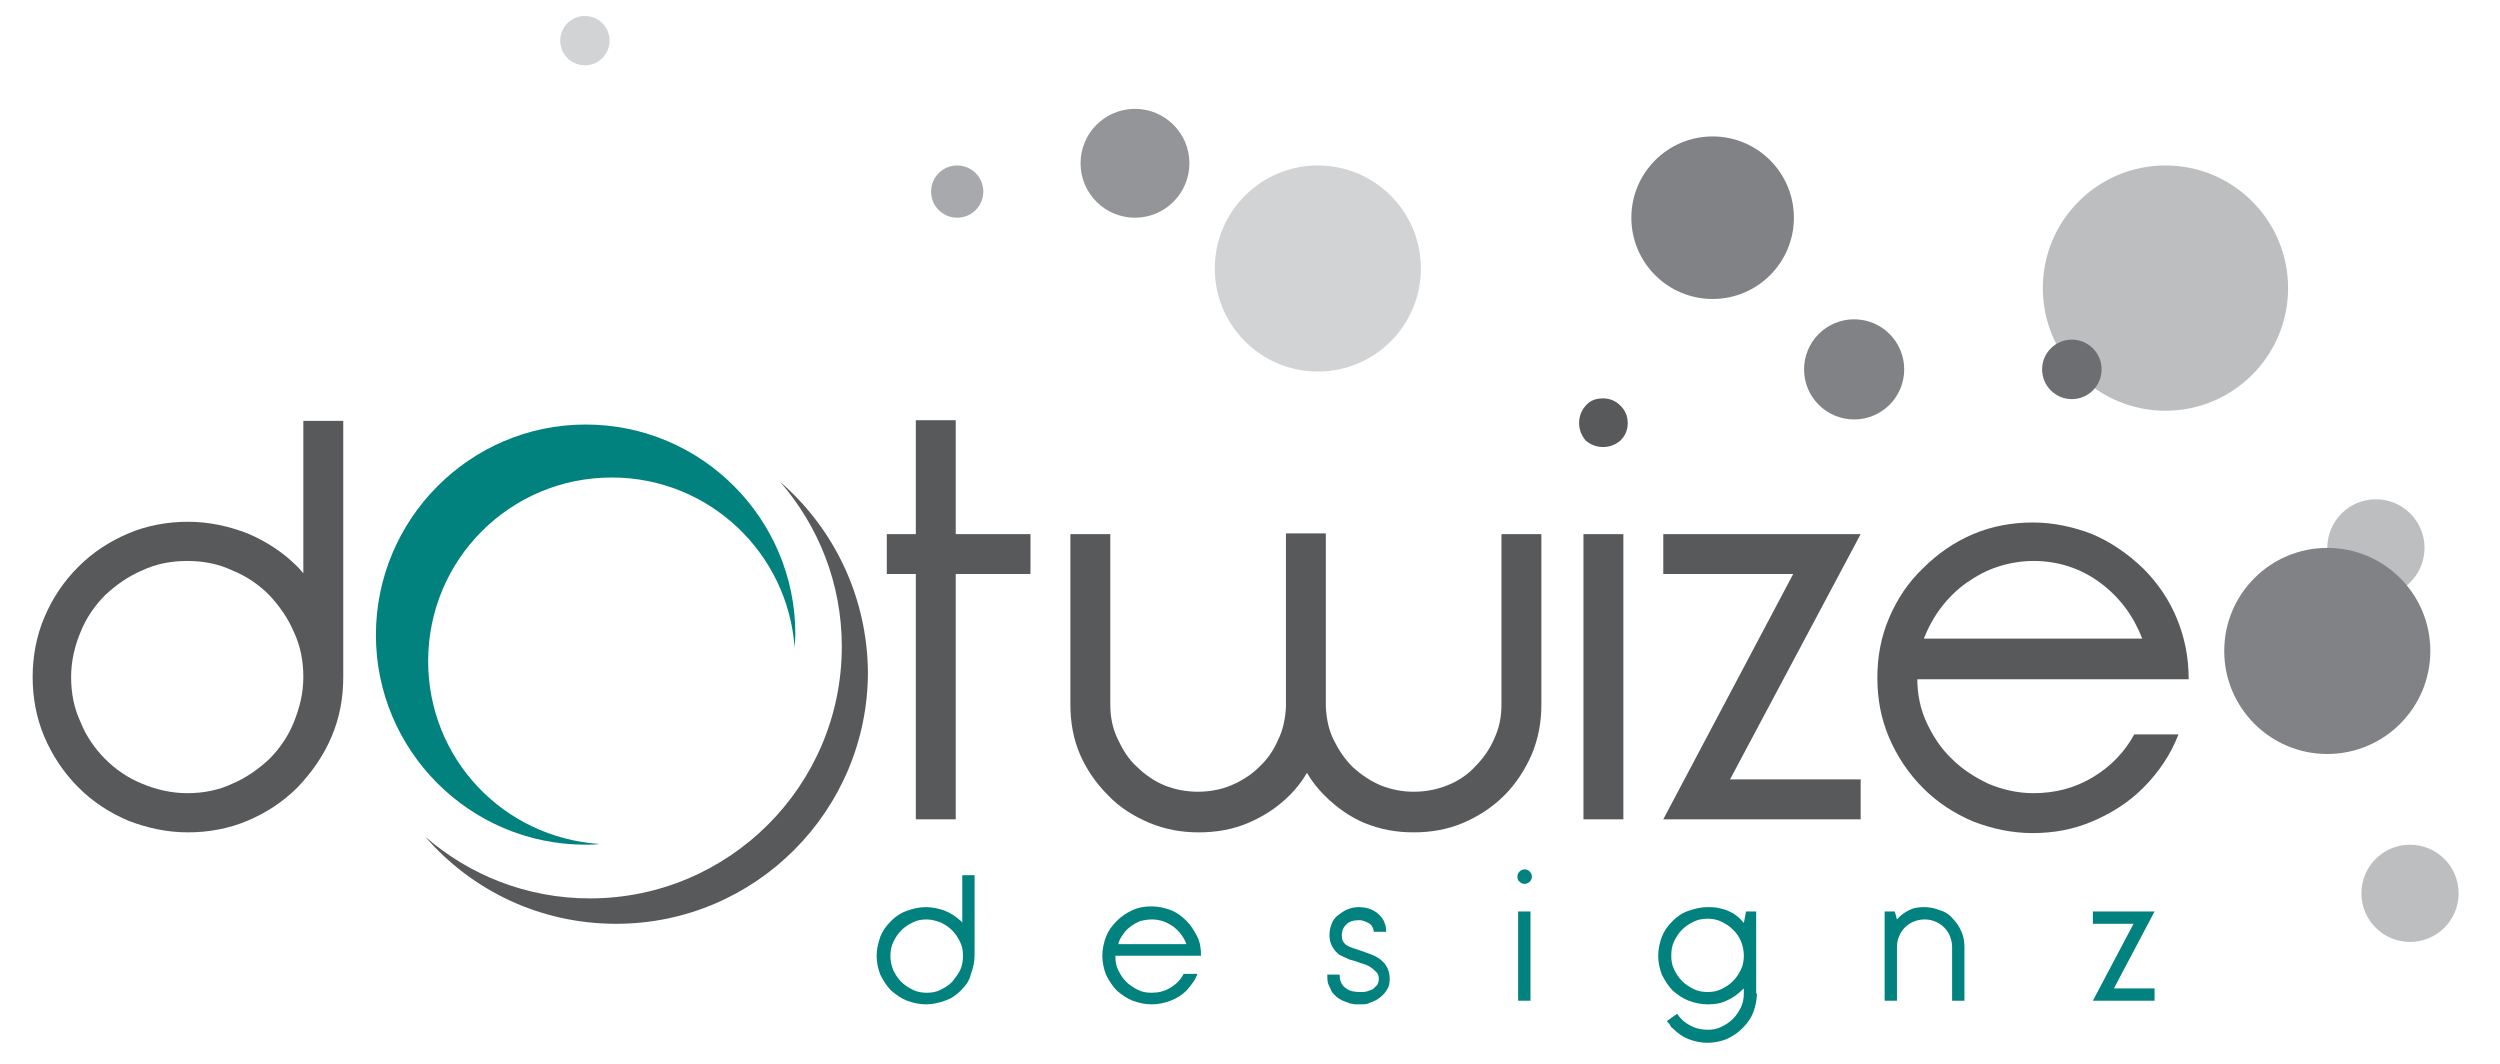 <?xml version="1.0" encoding="utf-8"?>
<!-- Generator: Adobe Illustrator 18.1.1, SVG Export Plug-In . SVG Version: 6.00 Build 0)  -->
<svg version="1.1" id="Layer_1" xmlns="http://www.w3.org/2000/svg" xmlns:xlink="http://www.w3.org/1999/xlink" x="0px" y="0px"
	 viewBox="0 0 344.5 146.6" enable-background="new 0 0 344.5 146.6" xml:space="preserve">
<g>
	<g>
		<g>
			<path fill="#01827F" d="M132.4,136.5c-0.6,0.6-1.3,1.1-2.2,1.4c-0.8,0.3-1.7,0.5-2.6,0.5c-0.9,0-1.8-0.2-2.6-0.5
				c-0.8-0.3-1.5-0.8-2.2-1.4c-0.6-0.6-1.1-1.4-1.5-2.2c-0.3-0.8-0.5-1.7-0.5-2.6c0-0.9,0.2-1.7,0.5-2.6c0.3-0.8,0.8-1.5,1.5-2.2
				c0.6-0.6,1.3-1.1,2.2-1.4c0.8-0.3,1.7-0.5,2.6-0.5c0.9,0,1.8,0.2,2.6,0.5c0.8,0.3,1.5,0.8,2.2,1.4c0.1,0.1,0.2,0.2,0.2,0.3v-6.6
				h1.7v11c0,0.9-0.2,1.8-0.5,2.6C133.6,135.1,133.1,135.8,132.4,136.5z M127.7,126.7c-0.7,0-1.3,0.1-1.9,0.4
				c-0.6,0.3-1.1,0.6-1.6,1.1c-0.5,0.5-0.8,1-1.1,1.6c-0.3,0.6-0.4,1.3-0.4,1.9s0.1,1.3,0.4,2c0.3,0.6,0.6,1.1,1.1,1.6
				s1,0.8,1.6,1.1c0.6,0.3,1.3,0.4,1.9,0.4c0.7,0,1.3-0.1,1.9-0.4c0.6-0.3,1.1-0.6,1.6-1.1c0.4-0.5,0.8-1,1.1-1.6s0.4-1.3,0.4-2
				s-0.1-1.3-0.4-1.9c-0.3-0.6-0.6-1.1-1.1-1.6c-0.5-0.5-1-0.8-1.6-1.1C129,126.9,128.4,126.7,127.7,126.7z"/>
			<path fill="#01827F" d="M153.7,131.8c0,0.7,0.1,1.3,0.4,1.9c0.3,0.6,0.6,1.1,1.1,1.6c0.4,0.4,1,0.8,1.6,1.1
				c0.6,0.3,1.2,0.4,1.9,0.4c0.9,0,1.8-0.2,2.6-0.7c0.8-0.5,1.4-1.1,1.8-1.9h1.9c-0.3,0.9-0.9,1.6-1.5,2.3c-0.6,0.6-1.4,1.1-2.2,1.4
				s-1.7,0.5-2.6,0.5s-1.8-0.2-2.6-0.5s-1.5-0.8-2.2-1.4c-0.6-0.6-1.1-1.4-1.5-2.2c-0.3-0.8-0.5-1.7-0.5-2.6c0-0.9,0.2-1.8,0.5-2.6
				c0.3-0.8,0.8-1.5,1.5-2.2c0.6-0.6,1.3-1.1,2.2-1.5s1.7-0.5,2.6-0.5s1.8,0.2,2.6,0.5s1.5,0.8,2.2,1.5c0.6,0.6,1.1,1.4,1.5,2.2
				s0.5,1.7,0.5,2.6H153.7z M158.7,126.7c-0.5,0-1.1,0.1-1.5,0.2c-0.5,0.2-0.9,0.4-1.3,0.7c-0.4,0.3-0.8,0.6-1.1,1.1
				c-0.3,0.4-0.6,0.9-0.7,1.4h9.4c-0.4-1-1-1.8-1.8-2.4C160.7,127,159.8,126.7,158.7,126.7z"/>
			<path fill="#01827F" d="M187.4,138.4c-0.2,0-0.4,0-0.6,0c-0.2,0-0.5-0.1-0.7-0.1c-0.3-0.1-0.5-0.2-0.8-0.3
				c-0.3-0.1-0.5-0.2-0.8-0.4c-0.2-0.1-0.4-0.3-0.6-0.5s-0.4-0.4-0.5-0.7s-0.3-0.6-0.4-0.9c-0.1-0.4-0.1-0.8-0.1-1.2h1.7
				c0,0.9,0.3,1.5,0.9,1.9c0.5,0.4,1.2,0.5,2,0.5c0.3,0,0.6,0,0.9-0.1c0.3-0.1,0.6-0.2,0.8-0.3c0.2-0.2,0.4-0.4,0.6-0.6
				c0.1-0.2,0.2-0.5,0.2-0.8c0-0.4-0.1-0.7-0.3-0.9s-0.5-0.5-0.8-0.7c-0.3-0.2-0.7-0.4-1.1-0.5s-0.8-0.3-1.2-0.4
				c-0.4-0.1-0.8-0.2-1.1-0.4c-0.3-0.1-0.6-0.3-0.9-0.4c-0.9-0.7-1.4-1.6-1.4-2.7c0-0.6,0.1-1.1,0.3-1.6c0.2-0.5,0.5-0.9,0.9-1.2
				c0.4-0.3,0.8-0.6,1.3-0.8c0.5-0.2,1-0.3,1.5-0.3c0.6,0,1.2,0.1,1.7,0.3c0.5,0.2,0.9,0.5,1.2,0.8c0.3,0.3,0.6,0.7,0.7,1.1
				c0.2,0.4,0.2,0.8,0.2,1.2h-1.7c0-0.3-0.1-0.5-0.2-0.7c-0.1-0.2-0.3-0.4-0.5-0.5c-0.2-0.1-0.4-0.2-0.7-0.3
				c-0.3-0.1-0.5-0.1-0.7-0.1c-0.7,0-1.3,0.2-1.7,0.6s-0.6,0.9-0.6,1.5c0,0.6,0.2,1,0.6,1.3s1.1,0.5,2,0.8c0.5,0.2,0.9,0.3,1.4,0.5
				c0.5,0.2,0.9,0.4,1.3,0.7c0.9,0.7,1.3,1.6,1.3,2.7c0,0.6-0.1,1.1-0.4,1.5c-0.2,0.4-0.6,0.8-1,1.1c-0.4,0.3-0.8,0.5-1.4,0.7
				C188.4,138.4,187.9,138.4,187.4,138.4z"/>
			<path fill="#01827F" d="M209.1,120.8c0-0.3,0.1-0.5,0.3-0.7c0.2-0.2,0.4-0.3,0.7-0.3c0.3,0,0.5,0.1,0.7,0.3
				c0.2,0.2,0.3,0.5,0.3,0.7s-0.1,0.5-0.3,0.7c-0.2,0.2-0.5,0.3-0.7,0.3c-0.3,0-0.5-0.1-0.7-0.3
				C209.2,121.4,209.1,121.1,209.1,120.8z M209.2,125.6h1.7v12.3h-1.7V125.6z"/>
			<path fill="#01827F" d="M242.1,136.9c0,0.9-0.2,1.8-0.5,2.6c-0.3,0.8-0.8,1.5-1.5,2.2c-0.6,0.6-1.3,1.1-2.2,1.5
				c-0.8,0.3-1.7,0.5-2.6,0.5s-1.8-0.2-2.6-0.5c-0.8-0.3-1.5-0.8-2.2-1.5c-0.2-0.1-0.3-0.3-0.4-0.5s-0.3-0.3-0.4-0.5l1.4-1
				c0.5,0.7,1,1.2,1.8,1.6c0.7,0.4,1.5,0.6,2.4,0.6c0.7,0,1.3-0.1,1.9-0.4c0.6-0.3,1.1-0.6,1.6-1.1c0.5-0.5,0.8-1,1.1-1.6
				s0.4-1.3,0.4-1.9v-0.7c-0.8,0.8-1.5,1.3-2.4,1.7c-0.8,0.4-1.7,0.5-2.6,0.5s-1.8-0.2-2.6-0.5s-1.5-0.8-2.2-1.4
				c-0.6-0.6-1.1-1.4-1.5-2.2c-0.3-0.8-0.5-1.7-0.5-2.6c0-0.9,0.2-1.8,0.5-2.6c0.3-0.8,0.8-1.5,1.5-2.2c0.6-0.6,1.3-1.1,2.2-1.4
				s1.7-0.5,2.6-0.5c0.4,0,0.9,0,1.4,0.1c0.5,0.1,0.9,0.2,1.4,0.4c0.4,0.2,0.9,0.4,1.2,0.7c0.4,0.3,0.7,0.6,1,1l0.3-1.6h1.4V136.9z
				 M235.3,136.7c0.7,0,1.3-0.1,1.9-0.4c0.6-0.3,1.1-0.6,1.6-1.1s0.8-1,1.1-1.6c0.3-0.6,0.4-1.3,0.4-1.9s-0.1-1.3-0.4-2
				s-0.6-1.1-1.1-1.6c-0.5-0.5-1-0.8-1.6-1.1c-0.6-0.3-1.3-0.4-1.9-0.4s-1.3,0.1-1.9,0.4c-0.6,0.3-1.1,0.6-1.6,1.1
				c-0.5,0.5-0.8,1-1.1,1.6c-0.3,0.6-0.4,1.3-0.4,2s0.1,1.3,0.4,1.9c0.3,0.6,0.6,1.1,1.1,1.6s1,0.8,1.6,1.1
				C234,136.6,234.7,136.7,235.3,136.7z"/>
			<path fill="#01827F" d="M269.1,126.6c0.5,0.5,0.9,1.1,1.2,1.8c0.3,0.7,0.4,1.4,0.4,2.1v7.4H269v-7.4c0-0.5-0.1-1-0.3-1.5
				c-0.2-0.5-0.5-0.9-0.8-1.2c-0.3-0.3-0.7-0.6-1.2-0.8c-0.5-0.2-0.9-0.3-1.5-0.3c-0.5,0-1,0.1-1.5,0.3c-0.5,0.2-0.9,0.5-1.2,0.8
				c-0.3,0.3-0.6,0.7-0.8,1.2c-0.2,0.5-0.3,0.9-0.3,1.5v7.4h-1.7v-12.3h1.4l0.3,1.1c0.5-0.6,1.1-1,1.7-1.3c0.6-0.3,1.3-0.4,2-0.4
				c0.7,0,1.4,0.1,2.1,0.4C268,125.6,268.6,126,269.1,126.6z"/>
			<path fill="#01827F" d="M288.4,137.9l5.6-10.6h-5.6v-1.7h8.5l-5.6,10.6h5.6v1.7H288.4z"/>
		</g>
		<g>
			<path fill="#58595B" d="M122.2,79.1v-5.5h4V57.9h5.5v15.7H142v5.5h-10.3v33.8h-5.5V79.1H122.2z"/>
			<path fill="#58595B" d="M182.5,109.6c-0.9-0.9-1.7-1.9-2.4-3.1c-0.7,1.2-1.5,2.2-2.4,3.1c-1.7,1.7-3.6,2.9-5.7,3.8
				c-2.1,0.9-4.4,1.3-6.8,1.3c-2.4,0-4.6-0.4-6.8-1.3c-2.1-0.9-4.1-2.1-5.7-3.8c-1.7-1.7-3-3.6-3.9-5.7c-0.9-2.1-1.3-4.4-1.3-6.8
				V73.6h5.5v23.5c0,1.7,0.3,3.2,1,4.7c0.7,1.5,1.5,2.8,2.6,3.8c1.1,1.1,2.4,2,3.8,2.6c1.5,0.6,3,0.9,4.7,0.9c1.6,0,3.2-0.3,4.6-0.9
				c1.4-0.6,2.7-1.4,3.8-2.5c1.1-1,2-2.3,2.6-3.7c0.7-1.4,1-2.9,1.1-4.5v-24h5.5v24c0.1,1.6,0.4,3.1,1.1,4.5
				c0.7,1.4,1.5,2.6,2.6,3.7c1.1,1,2.4,1.9,3.8,2.5c1.5,0.6,3,0.9,4.6,0.9c1.7,0,3.2-0.3,4.7-0.9s2.8-1.5,3.8-2.6
				c1.1-1.1,2-2.4,2.6-3.8c0.7-1.5,1-3,1-4.7V73.6h5.5v23.5c0,2.4-0.4,4.6-1.3,6.8c-0.9,2.1-2.2,4.1-3.8,5.7
				c-1.7,1.7-3.6,2.9-5.7,3.8s-4.4,1.3-6.8,1.3s-4.6-0.4-6.8-1.3C186.1,112.6,184.2,111.3,182.5,109.6z"/>
			<path fill="#58595B" d="M217.6,58.3c0-0.9,0.3-1.7,0.9-2.4c0.6-0.7,1.4-1,2.4-1c0.9,0,1.7,0.3,2.4,1c0.7,0.7,1,1.5,1,2.4
				c0,0.9-0.3,1.7-1,2.4c-0.7,0.6-1.5,0.9-2.4,0.9c-0.9,0-1.7-0.3-2.4-0.9C218,60.1,217.6,59.3,217.6,58.3z M218.2,73.6h5.5v39.3
				h-5.5V73.6z"/>
			<path fill="#58595B" d="M229.2,112.9l17.9-33.8h-17.9v-5.5h27.2l-18,33.8h18v5.5H229.2z"/>
			<path fill="#58595B" d="M264.2,93.4c0,2.2,0.4,4.3,1.3,6.2c0.9,1.9,2,3.6,3.5,5c1.4,1.4,3.1,2.5,5,3.4c1.9,0.8,4,1.3,6.2,1.3
				c3,0,5.7-0.7,8.2-2.2c2.5-1.5,4.4-3.5,5.7-5.9h6.1c-1.1,2.8-2.7,5.2-4.9,7.4c-2,2-4.4,3.5-7,4.6c-2.6,1.1-5.3,1.6-8.2,1.6
				c-2.9,0-5.6-0.6-8.2-1.6c-2.6-1.1-4.9-2.6-6.9-4.6c-2-2-3.6-4.4-4.7-7c-1.1-2.6-1.6-5.3-1.6-8.2c0-2.9,0.5-5.6,1.6-8.2
				c1.1-2.6,2.6-4.9,4.7-6.9c2-2,4.3-3.6,6.9-4.7c2.6-1.1,5.4-1.6,8.2-1.6c2.9,0,5.6,0.6,8.2,1.6c2.6,1.1,4.9,2.7,7,4.7
				c2,2,3.6,4.3,4.7,7c1.1,2.7,1.6,5.4,1.6,8.3H264.2z M280.2,77.3c-1.7,0-3.4,0.3-4.9,0.8c-1.6,0.5-3,1.3-4.3,2.2
				c-1.3,0.9-2.5,2.1-3.5,3.4c-1,1.3-1.8,2.8-2.4,4.3h30.1c-1.2-3.1-3.1-5.7-5.8-7.7C286.7,78.3,283.6,77.3,280.2,77.3z"/>
		</g>
		<g>
			<path fill="#01827F" d="M59,91.1c0-14,11.3-25.3,25.3-25.3c13.4,0,24.3,10.4,25.2,23.5c0-0.6,0.1-1.2,0.1-1.9
				c0-15.9-12.9-28.9-28.9-28.9S51.8,71.6,51.8,87.5s12.9,28.9,28.9,28.9c0.6,0,1.2,0,1.9-0.1C69.3,115.4,59,104.5,59,91.1z"/>
			<path fill="#58595B" d="M107.5,66.4c5.3,6.1,8.5,14,8.5,22.7c0,19.2-15.6,34.7-34.7,34.7c-8.7,0-16.6-3.2-22.7-8.5
				c6.4,7.4,15.8,12,26.3,12c19.2,0,34.7-15.6,34.7-34.7C119.5,82.2,114.9,72.8,107.5,66.4z"/>
		</g>
		<g>
			<path fill="#58595B" d="M41,108.5c-2,2-4.3,3.5-6.9,4.6c-2.6,1.1-5.4,1.6-8.2,1.6c-2.9,0-5.6-0.6-8.2-1.6
				c-2.6-1.1-4.9-2.6-6.9-4.6c-2-2-3.6-4.4-4.7-7c-1.1-2.6-1.6-5.4-1.6-8.2c0-2.8,0.5-5.6,1.6-8.2c1.1-2.6,2.6-4.9,4.7-7
				c2-2,4.3-3.5,6.9-4.6c2.6-1.1,5.4-1.6,8.2-1.6c2.9,0,5.6,0.6,8.2,1.6c2.6,1.1,4.9,2.6,6.9,4.6c0.4,0.4,0.6,0.7,0.8,0.9v-21h5.5
				v35.3c0,2.9-0.5,5.6-1.6,8.2C44.6,104.1,43,106.4,41,108.5z M25.8,77.3c-2.2,0-4.3,0.4-6.2,1.3c-1.9,0.8-3.6,2-5.1,3.4
				c-1.4,1.4-2.6,3.1-3.4,5.1c-0.8,1.9-1.3,4-1.3,6.2s0.4,4.3,1.3,6.2c0.8,2,2,3.7,3.4,5.1c1.4,1.4,3.1,2.6,5.1,3.4
				c1.9,0.8,4,1.3,6.2,1.3s4.3-0.4,6.2-1.3c1.9-0.8,3.6-2,5.1-3.4c1.4-1.4,2.6-3.1,3.4-5.1c0.8-2,1.3-4,1.3-6.2s-0.4-4.3-1.3-6.2
				c-0.8-1.9-2-3.6-3.4-5.1c-1.4-1.4-3.1-2.6-5.1-3.4C30.1,77.7,28,77.3,25.8,77.3z"/>
		</g>
	</g>
	<circle fill="#BCBEC0" cx="332.1" cy="123.1" r="6.7"/>
	<circle fill="#BCBEC0" cx="327.4" cy="75.5" r="6.7"/>
	<circle fill="#808285" cx="320.7" cy="89.7" r="14.2"/>
	<circle fill="#808285" cx="255.5" cy="50.9" r="6.9"/>
	<circle fill="#808285" cx="236" cy="30" r="11.2"/>
	<circle fill="#A7A9AC" cx="131.9" cy="26.4" r="3.6"/>
	<circle fill="#D1D3D4" cx="181.6" cy="37" r="14.2"/>
	<circle fill="#D1D3D4" cx="80.6" cy="5.6" r="3.4"/>
	<circle fill="#BCBEC0" cx="298.4" cy="39.7" r="16.9"/>
	<circle fill="#6D6E71" cx="285.5" cy="50.9" r="4.1"/>
	<circle fill="#939598" cx="156.4" cy="22.5" r="7.5"/>
</g>
</svg>
